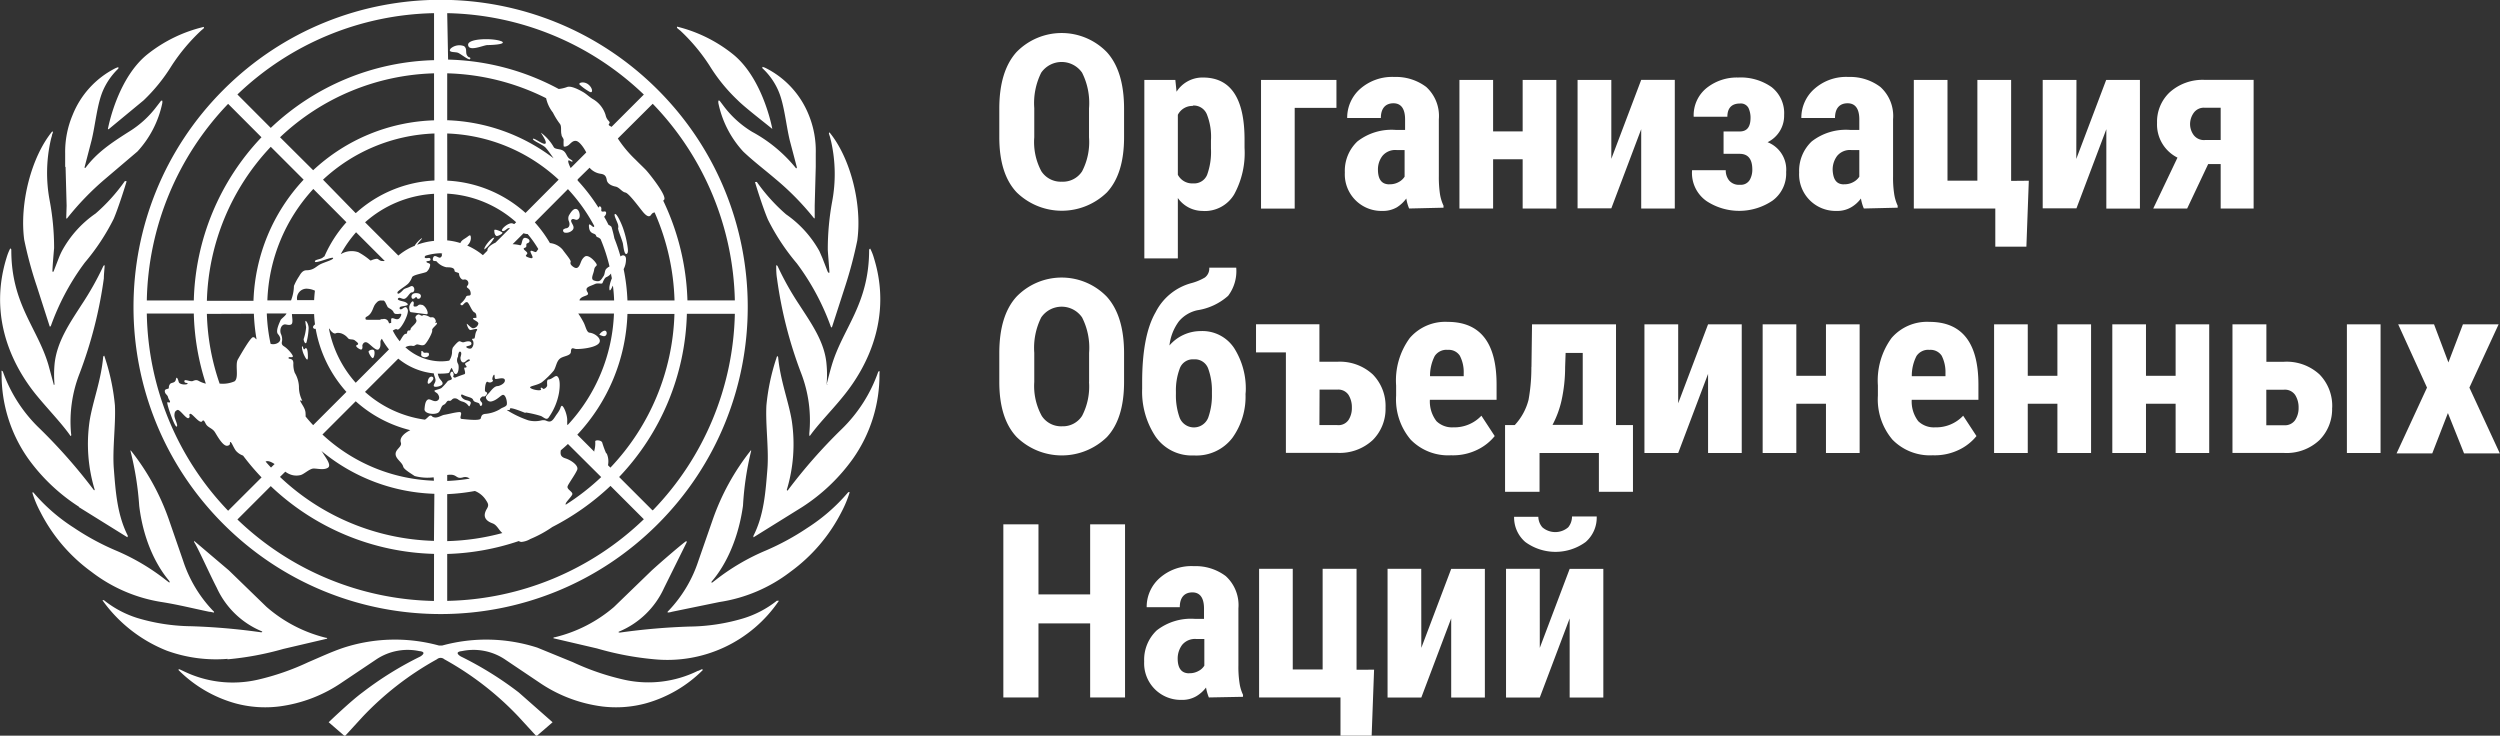 <svg xmlns="http://www.w3.org/2000/svg" viewBox="0 0 309.59 91.1"><rect x="0" y="0" width="309.59" height="91.1" fill="#333333" stroke="none"/><defs><clipPath id="A"><path d="M0 0h109.1v91.1H0z" fill="none"/></clipPath></defs><g clip-path="url(#A)"><g clip-path="url(#A)" fill="#fff"><path d="M86.45 83.06a13.85 13.85 0 0 1-9.26 1.09A31.06 31.06 0 0 1 70.94 82l-4.4-1.8a20.63 20.63 0 0 0-11.78-.26h-.4a20.63 20.63 0 0 0-11.78.26c-1.5.5-2.94 1.18-4.4 1.8a31.06 31.06 0 0 1-6.25 2.17 13.89 13.89 0 0 1-9.27-1.09l-.43-.2a.2.2 0 0 0-.15.07 16.05 16.05 0 0 0 7 4.13 14.09 14.09 0 0 0 5.52.4 17.75 17.75 0 0 0 7.79-3l4.25-2.85a7 7 0 0 1 5.29-1c1 .1.25.6.1.68a42.23 42.23 0 0 0-7.13 4.43c-1.5 1.1-4.2 3.7-4.2 3.7l2 1.73 2.2-2.4a37.8 37.8 0 0 1 9.21-7.13.69.69 0 0 1 .91 0 37.8 37.8 0 0 1 9.21 7.13l2.2 2.4 2-1.73-4.2-3.7a42.63 42.63 0 0 0-7.13-4.43c-.16-.08-.93-.57.1-.68a7 7 0 0 1 5.29 1l4.24 2.85a17.83 17.83 0 0 0 7.8 3 14.09 14.09 0 0 0 5.52-.4 16.09 16.09 0 0 0 7-4.12s-.1-.1-.15-.08l-.44.2m9.76-8.7A12.63 12.63 0 0 1 92 76.59a24.07 24.07 0 0 1-6.59 1 79.4 79.4 0 0 0-8.59.74c-.17 0-.26 0-.2-.1a10.58 10.58 0 0 0 5.61-5.41l2.8-5.65A.27.27 0 0 0 85 67c-.2.07-3 2.46-4.3 3.65l-4.67 4.52a17.55 17.55 0 0 1-7.34 3.75h-.1a.26.26 0 0 0-.06.12l5.4 1.26A37.12 37.12 0 0 0 81 81.64a16.69 16.69 0 0 0 15.45-7.23.23.23 0 0 0-.2 0M105 61a22.51 22.51 0 0 1-5 4.36 31.49 31.49 0 0 1-5.13 2.8 27.18 27.18 0 0 0-6.31 3.71l-.37.28c-.07 0-.13 0-.06-.13s3-3.1 3.88-9.4a37.08 37.08 0 0 1 .99-6.7.2.2 0 0 0 0-.17 29.29 29.29 0 0 0-4.75 8.63l-1.76 5.06a16.22 16.22 0 0 1-3.65 6.14l-.16.16a.39.39 0 0 0 0 .11c.25 0 .42-.06.58-.1l5.84-1.2a19.13 19.13 0 0 0 8.78-3.74 20.85 20.85 0 0 0 6.34-7.43 13.92 13.92 0 0 0 1-2.42.2.2 0 0 0-.18 0M108.77 46a18.34 18.34 0 0 1-4.58 7.18 65.52 65.52 0 0 0-6.63 7.54c0 .07-.16 0-.12-.08a19.57 19.57 0 0 0 .62-8.48c-.38-2.4-1.43-5-1.7-7.94 0 0-.08-.13-.12-.13a2.42 2.42 0 0 0-.1.28 26.32 26.32 0 0 0-1.23 5.82c-.13 2.4.32 5.46.12 7.92-.23 2.84-.42 5.65-1.72 8.23a.38.38 0 0 0 0 .2l6-3.73a23.07 23.07 0 0 0 6.31-6 18 18 0 0 0 3.29-10.49 1.68 1.68 0 0 0 0-.38s-.14.07-.14.1"/><path d="M102.45 47.6a.08.08 0 0 1 0 .06.1.1 0 0 1-.09-.07 13 13 0 0 0 0-2.41c-.2-2.8-1.9-5.14-3.4-7.47a35.66 35.66 0 0 1-2.68-4.79s-.12-.08-.16-.07c0 .25 0 1.08.1 1.62a52.49 52.49 0 0 0 3 11.77 16.31 16.31 0 0 1 1 7.44c0 .22 0 .25.06.32.9-1.3 2.67-3.14 3.76-4.46s7.1-8.2 4.18-17.6a6 6 0 0 0-.46-1.16s-.12.1-.13.14c0 6.78-3.26 9.7-4.63 14.32-.26.88-.46 1.7-.64 2.38m.12-14.02l-.64-1.65-.37-.85a13.5 13.5 0 0 0-4.13-4.56 22.29 22.29 0 0 1-3.61-4 .24.24 0 0 0-.15 0h-.08c.06.28 1 3.27 1.6 4.66a27.07 27.07 0 0 0 3.58 5.42l.28.38a30.09 30.09 0 0 1 3.93 7.46c0 .06.13.1.13.08l1.67-5.17a52.55 52.55 0 0 0 1.47-5.58c.63-4.46-.84-10.24-3.44-13.4a.21.21 0 0 0-.07.16l.13.4.15.6a18.46 18.46 0 0 1 .12 7.42 32.62 32.62 0 0 0-.54 5.9c0 .33.22 2.77.2 2.87s-.14 0-.15 0M94.47 8.5a8.3 8.3 0 0 1 1.94 2.79c.72 1.68.93 4.2 1.4 6.13l.87 3.3c0 .12-.1.17-.15.06a18 18 0 0 0-5.38-4.45 12.51 12.51 0 0 1-3.5-3.15l-.53-.7s-.13-.06-.16 0a1.46 1.46 0 0 0 0 .29 12.63 12.63 0 0 0 3.08 6c1.26 1.2 2.68 2.27 4 3.4a33.36 33.36 0 0 1 4.75 4.84s.1.07.1 0v-1.57l.13-4.8V19a11.75 11.75 0 0 0-.88-4.8 11.11 11.11 0 0 0-5.25-5.74 2.14 2.14 0 0 0-.47-.18.37.37 0 0 0 0 .18M84.2 3.75a23 23 0 0 1 3.67 4.38 21.21 21.21 0 0 0 3.47 4.27c.93.94 3.63 3 4.3 3.57-.14-.78-1.37-6.48-4.93-9.3a17.88 17.88 0 0 0-6.86-3.37.22.22 0 0 0 0 .17l.33.28m-56.03 77.9a37.22 37.22 0 0 0 6.94-1.29l5.38-1.26h.06a.57.57 0 0 0-.07-.12h-.1A17.55 17.55 0 0 1 33 75.15l-4.66-4.52-4.3-3.65v.15c.4.55 1.9 3.92 2.8 5.65a10.58 10.58 0 0 0 5.61 5.41c.06.06 0 .14-.2.1a79.4 79.4 0 0 0-8.59-.74 24.12 24.12 0 0 1-6.59-1 12.63 12.63 0 0 1-4.18-2.21.23.23 0 0 0-.2 0 17.89 17.89 0 0 0 8 6.25 17.81 17.81 0 0 0 7.5 1m-2.27-5.83c.17 0 .33.06.58.1a.27.27 0 0 0 0-.11l-.16-.16a16.24 16.24 0 0 1-3.66-6.14l-1.75-5.06a29.17 29.17 0 0 0-4.75-8.63.23.23 0 0 0 0 .17 38 38 0 0 1 1.06 6.71C18 68.94 21 71.92 21 72s0 .18-.06.13l-.37-.28a27.11 27.11 0 0 0-6.3-3.71 31.18 31.18 0 0 1-5.14-2.8 22.28 22.28 0 0 1-5-4.36A.2.2 0 0 0 4 61a13.15 13.15 0 0 0 1 2.4 20.78 20.78 0 0 0 6.35 7.43 19.09 19.09 0 0 0 8.77 3.74c2 .32 3.9.8 5.84 1.2M9.77 62.8l6 3.73s.08-.13.05-.2c-1.3-2.58-1.5-5.4-1.72-8.23-.2-2.46.25-5.53.13-7.92A26.91 26.91 0 0 0 13 44.32a2.42 2.42 0 0 0-.1-.28.52.52 0 0 0-.12.13c-.01.04 0 0 0 0-.25 2.93-1.3 5.55-1.68 7.94a19.57 19.57 0 0 0 .61 8.48c.05.12-.07.15-.1.08a67.49 67.49 0 0 0-6.63-7.54A18.11 18.11 0 0 1 .35 46s-.12-.1-.15-.1 0 .25 0 .38a18 18 0 0 0 3.26 10.47 23.07 23.07 0 0 0 6.31 6M8.74 54c.1-.07.1-.1.06-.32a16.32 16.32 0 0 1 1.06-7.44 53.58 53.58 0 0 0 3-11.77c0-.54.1-1.37.1-1.62a.26.26 0 0 0-.15.07 36.84 36.84 0 0 1-2.69 4.79C8.65 40 7 42.36 6.75 45.17a14 14 0 0 0 0 2.41s0 .1-.1.07a.08.08 0 0 1 0-.06L6 45.2c-1.36-4.63-4.63-7.54-4.6-14.3 0 0-.08-.14-.13-.14a6.72 6.72 0 0 0-.46 1.16C-2.1 41.34 3.8 48.1 5 49.52S7.84 52.68 8.74 54M4.5 35.27l1.66 5.17s.12 0 .14-.08a30 30 0 0 1 3.92-7.46l.28-.38a27.07 27.07 0 0 0 3.58-5.42c.6-1.4 1.53-4.38 1.6-4.66h-.07a.21.21 0 0 0-.16 0 22.29 22.29 0 0 1-3.61 4 13.37 13.37 0 0 0-4.18 4.66 9.07 9.07 0 0 0-.38.85l-.64 1.65c-.01.01-.1.15-.14 0s.17-2.54.2-2.87a31.76 31.76 0 0 0-.55-5.9 18.46 18.46 0 0 1 .12-7.42 5.69 5.69 0 0 1 .16-.59c0-.15.07-.26.12-.4a.21.21 0 0 0-.07-.16C3.86 19.45 2.4 25.23 3 29.7a50.2 50.2 0 0 0 1.5 5.58m3.62-14.6l.13 4.8-.05 1.57h.1a34.52 34.52 0 0 1 4.72-4.89l4-3.4a12.63 12.63 0 0 0 3.08-6 1.46 1.46 0 0 0 0-.29h-.15l-.54.7A12.37 12.37 0 0 1 16 16.29c-2.37 1.5-4 2.63-5.38 4.45-.06.1-.18.06-.14-.06l.86-3.3c.47-1.92.68-4.45 1.4-6.13a8.45 8.45 0 0 1 1.91-2.75.27.27 0 0 0 0-.18 2.07 2.07 0 0 0-.46.18A11.09 11.09 0 0 0 9 14.22 11.75 11.75 0 0 0 8.07 19v1.65M13.4 16h.06l4.32-3.57a21.51 21.51 0 0 0 3.46-4.27 23.38 23.38 0 0 1 3.67-4.38l.33-.28a.27.27 0 0 0 0-.17 17.81 17.81 0 0 0-6.94 3.36c-3.57 2.82-4.8 8.52-4.94 9.3M53.6 47.05c.28-.42-.42-.68-.6.05s.32.37.6-.05m7.6-17.6c-.27-.14-1.38 1.22-1.2 1.44a5.08 5.08 0 0 0 1.21-1.44m.23-.24c.17.1.9-.3.77-.42s-1-.5-1-.27c0 .4.1.6.26.7m13.4 12.4c.37-.08.33-.7 0-.67s-.73.52-.62.53.44.2.64.14M70 28.32c-.3 0-.38.33-.1.48a1.07 1.07 0 0 0 .74-.11c.2-.12.43-.28.38-.6s-.45-.7-.23-.9.5.13.73 0 .27-.28.27-.52-.12-.8-.52-.8-.8.8-.83.84a.92.92 0 0 0 0 .67c.18.4.1.9-.45.9"/><path d="M76.56 28.37c0 .2.52 1.46.58 1.8s.16 1.38.44 1.28.16-.7.12-1a12.22 12.22 0 0 0-.53-2.15c-.14-.44-.75-1.85-1-1.8s.3 1 .37 1.35 0 .3 0 .47M73.1 11.4c.32.13.32-.48-.23-.93s-1.28-.23-1.1 0a6.41 6.41 0 0 0 1.32.94m-15-4.3c-.65-.42-.1-1-.63-1.4a1.64 1.64 0 0 0-1.64.29c-.45.57.57.38.93.55s1.3.93 1.44.78 0-.2-.1-.26m3.98-1.96c-.88-.4-4.2-.4-4.1.47s1.92 0 2.4 0 2.5-.08 1.72-.48M53 43.7c-.16-.08-.53.07-.58-.1s-.33-.13-.26 0-.08.3.06.5a.66.66 0 0 0 .82 0 .31.31 0 0 0 0-.42M51.12 37c.27 0 .26-.2.42-.2s0 .2.3.2.56-.7-.32-.7c-.72 0-.63.7-.4.7m1.14.76c-.54-.14-.43.17-.77.2-.56.06-.06-.4-.34-.63-.12-.1-.44.38-.47.68 0 .15 0 .63.22.65l1.9.25c.4.1 0-1-.53-1.16m-6.12 6.6c.17 0 .3-.6.2-.9s-.65-.07-.7.06.34.83.5.83m-8.02-.04c0-.25 0-1-.17-1.15s-.16.13-.3.1-.1-.36-.22-.36 0 .6.18 1 .47.92.5.45m-.18-1.88a8 8 0 0 0 .28-1.82c0-.48-.3-.93-.37-.9s0 .33.06.8A6.63 6.63 0 0 1 37.6 42c0 .2.2.7.34.42"/><path d="M27.67 64.9c14.85 14.854 38.93 14.856 53.785.005s14.856-38.93.005-53.785-38.93-14.856-53.785-.005S12.82 50.056 27.67 64.9m-9.5-26.07H24a30.44 30.44 0 0 0 1.49 8.68 3.39 3.39 0 0 1-.92-.36c-.37-.2-.66.07-.82.06-.38 0-.92-.3-.92 0s.43.14.4.3-1 .17-1.1-.22-.27-.75-.35-.3-.5.37-.68.52a.68.68 0 0 0-.19.52c0 .2-.53.06-.5.43s.32.4.4.73.36.53.2.64-.14-.12-.28 0 .92 3.14 1.15 3-.3-1-.28-1.4.08-.53.37-.66 1.12 1.2 1.4 1-.08-.42.18-.52 1.2 1.34 1.5.9c.17-.27.35.18.43.33.27.5.82.52 1.15 1.06s1 1.74 1.52 1.66.22-.46.38-.46.36.65.7 1.1a2.15 2.15 0 0 0 .87.58 29.43 29.43 0 0 0 2.29 2.7l-4.14 4.13a36.13 36.13 0 0 1-10.07-24.4m33.13-8.4l-.44.2a7.82 7.82 0 0 0-1.54 1l-4.12-4.12A14 14 0 0 1 53.75 24v5.83a8.25 8.25 0 0 0-2.09.48c.22-.37.64-.75.6-.8s-.67.46-.95 1m-3.1 9.5a.19.19 0 0 0 0 .08.37.37 0 0 0 0 .11 1.2 1.2 0 0 0-.17-.47.55.55 0 0 0-.3-.21.49.49 0 0 0-.32 0h-.18l-.2.08h-1.43c-.2 0-.33 0-.34-.1-.1-.44.46-.06.93-1.3a5.2 5.2 0 0 1 .18-.4l.1-.15.1-.12.1-.1a.66.66 0 0 1 .6-.21h.25l.15.15.33.66a1.77 1.77 0 0 0 .24.17 1.27 1.27 0 0 1 .41.32l.07.12a.31.31 0 0 0 .05.1.37.37 0 0 0 .23.14h.1a.64.64 0 0 0 .2 0h.1c.16-.06.25 0 .28 0a.19.19 0 0 1 0 .08.41.41 0 0 1-.06.19.74.74 0 0 1-.13.21.38.38 0 0 1-.35.17c-.18 0-.36-.1-.5-.12a.21.21 0 0 0-.21.07V40m-11 9.63a3.69 3.69 0 0 1-.42-1.77 3.67 3.67 0 0 0-.52-1.7 3 3 0 0 1-.17-1.16c0-.73-.6-.46-.6-.67s.45 0 .53-.17-.64-1-1.06-1.25-.3-.48-.26-.77a1.7 1.7 0 0 0-.17-.83c-.14-.43 0-1.07.5-1.14.2 0 .55.15.8 0s.1-.85.08-1.28h2.75a12 12 0 0 0 .11 1.28c-.18.14-.3.3-.22.43a.24.24 0 0 0 .3.11 15.77 15.77 0 0 0 3.81 7.82l-4.12 4.12c-.33-.35-.64-.7-.94-1.08a2 2 0 0 0 0-.34c0-.65-.45-1.1-.7-1.65m-3.63-7a21.48 21.48 0 0 1-.47-3.76h2.44c-.15.34-.66.63-.75.86s-.65 1.32-.3 1.7c.8.93-.32 1.4-.9 1.2m.5 14.86l-.47.46a23.52 23.52 0 0 1-.67-.74c.25-.14.65 0 1.1.3m6.2-25.72a.92.92 0 0 0-.19.13c-.3.28-1.06.25-1 .53s2.17-.66 2.25-.45-.94.47-1.53.75-.83.76-1.77.77c-.45 0-.7.38-.9.73a6.7 6.7 0 0 0-.65 1.21 5.15 5.15 0 0 1-.36 1.79h-2.93A21.47 21.47 0 0 1 38.8 23.4l4.1 4.12a15.74 15.74 0 0 0-2.71 4.2m3.86-3l3.6 3.6a2.49 2.49 0 0 1-.37 0c-.36-.05-.42-.3-.67-.27-.6.1-.66.27-.78.18a8.21 8.21 0 0 0-1.46-1 2.6 2.6 0 0 0-2 .15.7.7 0 0 1-.17.09 14.54 14.54 0 0 1 1.89-2.7M39 36c-.05.4-.08.78-.1 1.17h-2.1a1.18 1.18 0 0 1 .16-.87 1.19 1.19 0 0 1 1.16-.54A2.47 2.47 0 0 1 39 36m1.76 4.67L41 41c.15.15.38.38.6.27s.67 0 .75.05a1.83 1.83 0 0 1 .73.54c.2.27.6.08.87.3s.6.43.25.57.4.58.52.56.2-.16.15-.47c0-.12.16-.54.54-.42s1.17 1.18 1.5.84.14-.88.23-1.06a.9.9 0 0 1 .15-.23 8.42 8.42 0 0 0 .88 1.32l-4.12 4.13a14.07 14.07 0 0 1-3.31-6.67m3.3-14.34L40 22.25a21.36 21.36 0 0 1 13.8-5.72v5.82a15.66 15.66 0 0 0-9.69 4m-5.3-5.24L34.68 17a28.87 28.87 0 0 1 19.07-7.92v5.82a23 23 0 0 0-15 6.21m-1.15 1.14a23.06 23.06 0 0 0-6.21 15h-5.77a28.92 28.92 0 0 1 7.91-19.07zm-6.16 16.6a23.37 23.37 0 0 0 .33 3.16c-.15 0-.14-.26-.44-.25s-1.44 2-1.88 2.76c-.36.66.17 2.25-.4 2.7a3.62 3.62 0 0 1-1.75.29h-.1a28.49 28.49 0 0 1-1.58-8.64zm22.3 35.57A36.13 36.13 0 0 1 29.4 64.33l4.13-4.13a30.47 30.47 0 0 0 20.22 8.39zm0-7.44a28.88 28.88 0 0 1-19.07-7.92l.66-.65a2.29 2.29 0 0 0 .47.28 2.11 2.11 0 0 0 1.38.15c.43-.07 1.16-.82 1.66-.82s1.28.22 1.77-.1-.34-1.32-.6-1.78a2.58 2.58 0 0 0-.22-.31 23 23 0 0 0 14 5.32zm0-7.45a21.34 21.34 0 0 1-13.81-5.72l4.12-4.12a15.68 15.68 0 0 0 6.76 3.58c-.87.43-1.35 1-1.17 1.53s-.65.8-.65 1.42.8 1 .94 1.56c.08.33.8.75 1.42 1.17a6.15 6.15 0 0 0 2.35.16zm-.25-8c-.3-.24-.47.2-.87.44a14 14 0 0 1-7.42-3.44l4.12-4.12a8.18 8.18 0 0 0 4.41 1.83c0 .24.15.44.2.78s-.3.6-.2.8 1 0 1.07-.27-.26-.47-.42-.77a2.77 2.77 0 0 1-.17-.51h.35a6.84 6.84 0 0 0 .91-.06.26.26 0 0 0 .21-.18 1.18 1.18 0 0 1 .12-.28 1.14 1.14 0 0 1 .09-.16v-.05l.08.08c.13.23.26.8.55.68s.35-1 .2-1.25a.88.88 0 0 1 0-.89c0-.12.07-.73.3-.6s0 .6 0 .75c0 .3.16.7.52.53.15-.07.42-.44.62-.3s-.52.32-.56.5.27.32.16.43-.18 0-.26.07.25.72 0 .8-.9.32-1.08.4-.37-.1-.27-.22-.04-.5-.17-.5-.2.12-.23.3.23.45.2.6-.34.15-.5.27a7.56 7.56 0 0 1-.77.85c-.3.2-.87.25-.88.36s.3.25.37.34c.24.28.35.72-.06.9s-.86-.32-1.14-.15-.35.6-.4 1.16 1.1.75 1.65.48c.37-.18.35-.85.72-1s.35-.57.68-.5.3-.3.7-.3.43.27.94.4c.8.22.77.83.93.48s.23-.5-.44-.65-.86-.9-.4-.65c.62.3 1.13.28 1.25.63s.74.24.8.54c.1.45.48 0 .23-.28s-.24-.4 0-.62.32.1.6-.28-.14-.3-.17-.5.05-1.3.36-1.1.75-.1.6-.23.08-.7.18-.66 0 .38.12.5 1.12-.3 1.2.15-.72.75-.87.75c-.38 0-.7.38-1 .75s-.64.53-.38.9.6.3 1 .1.72-.54.93-.64c.44-.2.67 1 .54 1.24s-.6.32-.8.5a4.25 4.25 0 0 1-1.91.6c-.38.08-.4.23-.5.56s-1.9.1-2.35.06.28-.9-.33-.85-1.22.24-1.84.34c-.4.07-1 .57-1.5.2m5.32 9.24a2.89 2.89 0 0 1 1.3 1.05c.33.5.44.68.16 1.15-.52.86-.26 1.45.7 1.8.56.2.76.82 1.22 1.2a29 29 0 0 1-6.83 1v-5.82a24.3 24.3 0 0 0 3.44-.39m-3.44-1.24v-.74c1.3-.2 1 .56 1.94.3a.91.91 0 0 1 .85.15 23.12 23.12 0 0 1-2.79.29m0 14.9V68.6A30.3 30.3 0 0 0 64.25 67a.57.57 0 0 0 .33.11 2.65 2.65 0 0 0 1.09-.36 14.6 14.6 0 0 0 2.73-1.49 31.17 31.17 0 0 0 7.2-5.09l4.13 4.13a36.13 36.13 0 0 1-24.35 10.11m16.2-52.24l1.43-1.4a2.21 2.21 0 0 0 1.37.75c.5.07.68.28.76.77s.64.73 1.1.82.78.66 1.2.73 1.67 1.78 2.16 2.38c.26.32.73.8 1 .42s.35-.26.46-.35a29 29 0 0 1 2.47 10.92H77.7a23.65 23.65 0 0 0-.47-3.88 2.66 2.66 0 0 0 .29-1.27c0-.43-.38-.57-.68-.3a21.24 21.24 0 0 0-.76-2.25 12.73 12.73 0 0 0-.33-1.32c0-.14-.2-.25-.4-.35-.17-.35-.35-.7-.54-1 .3-.25.37-.72 0-.65-.6.1-.2-.32-.4-.55s-.2 0-.3.07a22.71 22.71 0 0 0-2.58-3.36c0 0 0 0 0-.06a.11.11 0 0 0 0-.08m3.54 33.94a11.76 11.76 0 0 1-.48-1.3c-.06-.36-.86-.4-.88-.2a3.46 3.46 0 0 1-.12 1.18v.1l-2.1-2.1a23 23 0 0 0 6.21-14.95h5.82a28.83 28.83 0 0 1-7.93 19.03l-.3-.3a2.4 2.4 0 0 0-.17-1.48m-4.8 4c.3-.55.9-1.37 1.15-1.93s-.82-1.25-1.45-1.44-.64-.55-.57-1a16.33 16.33 0 0 0 .88-.78l4.12 4.1a29.06 29.06 0 0 1-4.39 3.42c-.14-.22.64-.88.8-1.25s-.8-.65-.54-1.1m2.48-23.9c-.5-.7.2-.75.88-1.08.4-.18.86.07.94-.14s.25-.6.44-.7a1.44 1.44 0 0 0 .61-.46c0 .2.07.4.1.6a4.24 4.24 0 0 0-.31 1.1c0 .3 0 .7.34 0 0-.06.07-.12.1-.2.08.6.13 1.22.15 1.84h-4.28a.43.43 0 0 1 0-.07c.22-.57 1.3-.45 1-.9M73.6 28a.86.86 0 0 1-.07.1c-.13.1-.63-.66-.6-.1s.2.8.6.94.2.34.46.43a.88.88 0 0 1 .39.25A21.1 21.1 0 0 1 75.48 33a1.51 1.51 0 0 0-.43.32c-.18.24-.14.62-.3.86-.35.52-.44.8-1.18.56-.5-.17-.07-.8 0-1.3s.33-.44.33-.65-1-1.4-1.5-1-.44.85-.75 1.24c-.16.2-.38.22-.68 0s-.38-.4-.3-.6-.74-1.13-1-1.52a2.39 2.39 0 0 0-1.57-.81 15.28 15.28 0 0 0-1.87-2.56l4.1-4.12A21.75 21.75 0 0 1 73.6 28m-6.94 2.84l-.23.32c-.12.2-.57-.23-.72-.07s.7 1.1-.13.84-.28-.34-.28-.57-.74-.53-.32-.67 0-.46.36-.58.32-.54-.25-.65-.37 1.06-.73.9a4.38 4.38 0 0 0-.88-.12l1.36-1.36a1.24 1.24 0 0 0 .5.1 13.59 13.59 0 0 1 1.32 1.86m-1.54 20.24a13.5 13.5 0 0 1 1.88.44c.4.2.72.6 1 .1a7.56 7.56 0 0 0 1.23-3c.23-1.5-.07-2-.3-2.05s-.6.4-1 .43c-.24 0-.18.44-.17.7s-.43.57-.54.42-.36-.17-.23.07-.8.14-1.2-.08c-.57-.3.67-.32 1.32-.78a10.4 10.4 0 0 0 1.46-1.43c.3-.46.33-1.12.76-1.48s1.35-.32 1.37-.86.22-.45.52-.36 3.1-.1 3.06-1c0-.42-.64-.92-1.25-1-.37 0-.5-.76-.73-1.22a9.9 9.9 0 0 0-.69-1.15h4.42a21.44 21.44 0 0 1-5.73 13.8l-.06-.06v-.37c.07-.8-.5-2.1-.7-1.93s0 .24-.63 1.08c-.23.32-.47.84-.86.85s-.43-.25-1-.14a3.34 3.34 0 0 1-1.6 0 12.39 12.39 0 0 1-2.67-1.27c.1-.1.38.13.37-.16s1.6.4 1.9.5M80.8 63.2l-4.13-4.13a30.44 30.44 0 0 0 8.39-20.21H91a36.09 36.09 0 0 1-10.13 24.31M91 37.2h-5.87a30.62 30.62 0 0 0-3-12.35l.1-.1c.45-.43-1.9-3.35-2.26-3.72s-.84-.82-1.27-1.26a14.57 14.57 0 0 1-2.19-2.62l4.32-4.3A36.17 36.17 0 0 1 91 37.21M55.38 1.63a36.18 36.18 0 0 1 24.35 10.08l-4 4c-.25-.15-.44-.2-.3-.38.25-.33-.27-.28-.44-1.1a3.44 3.44 0 0 0-1.5-1.92c-.5-.28-.84-.66-1.3-.92s-1.5-.83-2-.6a4.35 4.35 0 0 1-1 .23 30.38 30.38 0 0 0-13.7-3.64zm0 7.45a28.93 28.93 0 0 1 12.25 3.08 4.37 4.37 0 0 0 .84 1.78 8.89 8.89 0 0 0 .83 1.35c.3.33.1.9.24 1.4 0 .22.23.4.26.62a6.62 6.62 0 0 0 0 .77c0 .15.4.08.66-.15s.52-.56.92-.47.94.85 1.22 1.42l-1.93 1.93c-.23-.44-.36-.85-.28-.93s.3.12.4.13c.4 0-.28-.34-.33-.4-.3-.27-.34-.7-.72-.95s-1-.14-1.17-.45A5.82 5.82 0 0 0 67 16.44c-.06 0 .8 1.13.54 1.34S66.1 17 66 17.2s1.2.7 1.55 1.07c.2.2.62.78 1 1.33a23 23 0 0 0-13.17-4.71zm0 7.45a21.36 21.36 0 0 1 13.8 5.72l-4.1 4.12a15.66 15.66 0 0 0-9.69-4zm0 7.45a14 14 0 0 1 8.54 3.54l-.24.23-.2-.08c-.48-.18-1.55.76-1.28.92s.58-.37.83-.34h.13l-1.8 1.8c-.53.23-1 .6-1 .93a.13.13 0 0 0 0 .06l-.56.56-.33-.26a8.32 8.32 0 0 0-1.61-.93 1.24 1.24 0 0 0 .45-.88c0-.62-.2-.36-.53-.13s-.64.36-.77.7a7.61 7.61 0 0 0-1.63-.33zm-.7 7.42a.35.35 0 0 1-.13.48c-.22.17-.75-.5-.92.06s.36.3.44.44a2.18 2.18 0 0 0 1.22.72c.4 0 1 0 1 .44 0 .2.55.17.56.37 0 .35.3.77.55.72a.46.46 0 0 1 .48.75c-.27.32.3.2.4.85s-.47.15-.6.6a2.45 2.45 0 0 1-.63.75c-.12.1.1.3.24.2s.33-.42.56-.36.56 1.1.88 1.25.24.5.28.63-.48 0-.43.17.66.34.66.6a.73.73 0 0 1-.66.58c-.26 0-.8-.68-.78-.53s.23.8.5.75 1-.3.74.07-.17 1-.36 1-.32 0-.1.28a.86.86 0 0 1-.17.88c-.17.18-.65 0-.67-.14s.64-.1.64-.4-.34-.37-.87-.2c-.27.1-.4-.08-.6-.1s-.75.66-.84.8a1.51 1.51 0 0 0-.09.6 2 2 0 0 1-.35 1 6.15 6.15 0 0 1-1.06.09A6.61 6.61 0 0 1 50.2 43a1.35 1.35 0 0 1 .82-.18c.33.08.37-.1.58-.16s.7.25 1 0 1-1.5.92-1.76.73-.75.58-.9-.18.06-.22 0 .22-.1 0-.48-.5-.15-.65-.25c-.34-.22-.8-.32-.9-.2s-.4-.17-.52-.13a.52.52 0 0 0-.34.27c-.1.17.14.36.1.56-.07.37-.7.73-.73 1s-.27.06-.37.24 0 .33-.23.33-.5.54-.74.92a6.72 6.72 0 0 1-.86-1.33c.18-.08.37-.25.55-.13.34.22 1.5-1.88 1.3-2.46s-.5-.17-.75-.06-.35-.16-.16-.28 1.4-.1.7-.54c-.27-.18-1.13-.22-1-.47s.45 0 .58 0c.52.18.8-.76 1.13-.78.53 0 .34-1-.16-.74s-.7.2-.93.46-.7.68-.68.27c0-.17 1.12-.84 1.35-1.1a2.32 2.32 0 0 0 .46-.77c.14-.32 1.53-.5 1.8-.67a1.33 1.33 0 0 0 .44-.85c0-.27-.4-.2-.46-.38s.54 0 .5-.33-.55 0-.7-.2c-.05-.07 0-.15.1-.24a6.81 6.81 0 0 1 2-.3h.13M53.75 1.63v5.82a30.51 30.51 0 0 0-20.22 8.39L29.4 11.7A36.18 36.18 0 0 1 53.75 1.63m-25.5 11.23L32.38 17A30.44 30.44 0 0 0 24 37.21h-5.82a36.17 36.17 0 0 1 10.07-24.35"/></g></g><g fill="#fff"><path d="M139.2 13.45V17q0 4.54-2.12 6.82a8 8 0 0 1-11.18 0q-2.15-2.28-2.15-6.82v-3.55q0-4.63 2.13-7a7.8 7.8 0 0 1 11.18 0c1.42 1.55 2.14 3.9 2.14 7zM134.86 17v-3.58A8.34 8.34 0 0 0 134 9a3.08 3.08 0 0 0-5.06 0 8.45 8.45 0 0 0-.86 4.39V17a7.65 7.65 0 0 0 .88 4.21 2.87 2.87 0 0 0 2.53 1.29 2.83 2.83 0 0 0 2.51-1.28 7.86 7.86 0 0 0 .86-4.22zM149 26.12a3.75 3.75 0 0 1-3.14-1.6V32h-4.15V9.9h3.84l.15 1.46a3.8 3.8 0 0 1 3.27-1.76q5.16 0 5.15 7.72v1a10.69 10.69 0 0 1-1.29 5.76 4.24 4.24 0 0 1-3.83 2.05zm-1.27-13a2 2 0 0 0-1.87 1.1v7.42a2 2 0 0 0 1.9 1.07 1.73 1.73 0 0 0 1.72-1.05 8.27 8.27 0 0 0 .48-3.26v-1a7.53 7.53 0 0 0-.51-3.25 1.76 1.76 0 0 0-1.75-1.08zM165.5 9.9v3.46h-5.17v12.47h-4.17V9.9zm9 15.92a5.45 5.45 0 0 1-.35-1.24 4.24 4.24 0 0 1-1.16 1.09 3.45 3.45 0 0 1-1.83.45 4.53 4.53 0 0 1-4.62-4.76 5 5 0 0 1 1.56-3.85 6.89 6.89 0 0 1 4.77-1.42H174v-1.3c0-1.3-.48-2-1.44-2s-1.56.6-1.56 1.82h-4.17a4.77 4.77 0 0 1 1.58-3.58 6 6 0 0 1 4.27-1.5 6.21 6.21 0 0 1 3.94 1.24 4.86 4.86 0 0 1 1.56 4v7.06a14.28 14.28 0 0 0 .14 2.2 5.31 5.31 0 0 0 .44 1.44v.25zm-2.44-3a2.24 2.24 0 0 0 1.16-.28 1.93 1.93 0 0 0 .72-.66v-3.3h-1a2.06 2.06 0 0 0-1.74.72 2.75 2.75 0 0 0-.56 1.76c.02 1.18.48 1.77 1.42 1.77zm16.5 3v-6.1h-3.66v6.1h-4.17V9.9h4.17v6.37h3.66V9.9h4.17v15.93zm10.98-6.15l3.7-9.78h4.16v15.93h-4.16V16l-3.7 9.8h-4.18V9.9h4.18zm15.9-.62h-2v-2.77h2c.9 0 1.34-.56 1.34-1.7a2.87 2.87 0 0 0-.25-1.2 1.07 1.07 0 0 0-1.07-.56c-1 0-1.55.55-1.55 1.64h-4.17a4.33 4.33 0 0 1 1.61-3.57 6 6 0 0 1 3.89-1.29 6.65 6.65 0 0 1 4.14 1.18 4.09 4.09 0 0 1 1.56 3.46 3.65 3.65 0 0 1-2.05 3.37 3.64 3.64 0 0 1 2.3 3.7 4.16 4.16 0 0 1-1.68 3.53 7.36 7.36 0 0 1-8.18.06 4.24 4.24 0 0 1-1.79-3.82h4.17a2 2 0 0 0 .41 1.26 1.58 1.58 0 0 0 1.35.54 1.27 1.27 0 0 0 1.21-.6A2.54 2.54 0 0 0 217 21c0-1.3-.52-1.95-1.57-1.95zm15.37 6.77a5.42 5.42 0 0 1-.36-1.24 4 4 0 0 1-1.21 1.09 3.41 3.41 0 0 1-1.82.45 4.52 4.52 0 0 1-4.62-4.76 5 5 0 0 1 1.56-3.85 6.89 6.89 0 0 1 4.77-1.42h1.12v-1.3c0-1.3-.48-2-1.45-2s-1.56.6-1.56 1.82h-4.17a4.75 4.75 0 0 1 1.59-3.58 5.92 5.92 0 0 1 4.26-1.5 6.21 6.21 0 0 1 3.94 1.24 4.83 4.83 0 0 1 1.57 4v7.06a13.12 13.12 0 0 0 .14 2.2 5.32 5.32 0 0 0 .43 1.44v.25zm-2.45-3a2.24 2.24 0 0 0 1.16-.28 2 2 0 0 0 .73-.66v-3.3h-1a2.06 2.06 0 0 0-1.74.72 2.81 2.81 0 0 0-.56 1.76c.06 1.18.48 1.77 1.4 1.77z"/><path d="M251.24 22.38l-.3 8.17h-3.85v-4.73H237V9.9h4.17v12.47h3.7V9.9h4.18v12.5zm5.88-2.7l3.7-9.78H265v15.93h-4.16V16l-3.7 9.8h-4.18V9.9h4.18zM275 25.82v-5.5h-1.55l-2.6 5.5h-4.2l3-6.3a4.59 4.59 0 0 1-2.53-4.3 5 5 0 0 1 1.6-3.82A6.1 6.1 0 0 1 273 9.89h6.08v15.93zm-1.9-8.48h1.9v-4h-2a1.54 1.54 0 0 0-1.35.65 2.42 2.42 0 0 0-.44 1.4 2.3 2.3 0 0 0 .45 1.34 1.59 1.59 0 0 0 1.41.61zm-133.9 26.4v3.56q0 4.55-2.12 6.82a8 8 0 0 1-11.18 0q-2.15-2.28-2.15-6.82v-3.56c0-3.1.7-5.43 2.13-7a7.78 7.78 0 0 1 11.18 0c1.42 1.57 2.14 3.9 2.14 7zm-4.33 3.56v-3.6a8.31 8.31 0 0 0-.87-4.39 3.07 3.07 0 0 0-5.06 0 8.43 8.43 0 0 0-.86 4.39v3.6a7.67 7.67 0 0 0 .93 4.21 2.86 2.86 0 0 0 2.53 1.28A2.82 2.82 0 0 0 134 51.5a7.88 7.88 0 0 0 .86-4.21zm19.37 1.5a8.74 8.74 0 0 1-1.63 5.43 5.59 5.59 0 0 1-4.76 2.17 5.45 5.45 0 0 1-4.76-2.35 10.05 10.05 0 0 1-1.65-5.91v-.8q0-5.8 1.67-8.68a7 7 0 0 1 4.39-3.59 6.64 6.64 0 0 0 1.7-.7 1.39 1.39 0 0 0 .55-1.22h3.34a5.08 5.08 0 0 1-1 3.48 7.42 7.42 0 0 1-3.82 1.79 4.14 4.14 0 0 0-2.27 1.36 6.16 6.16 0 0 0-1.18 3 5.11 5.11 0 0 1 3.85-1.78 4.71 4.71 0 0 1 4.17 2.12 9.35 9.35 0 0 1 1.43 5.33zm-6.4-4.3a1.72 1.72 0 0 0-1.76 1.18 7.7 7.7 0 0 0-.46 2.81v.3a8.19 8.19 0 0 0 .46 2.93 1.9 1.9 0 0 0 3.54 0 8.19 8.19 0 0 0 .46-2.93v-.3a7.92 7.92 0 0 0-.45-2.81 1.75 1.75 0 0 0-1.79-1.18zm7.7-.86v-3.48h7.85v4.64h2.18a6 6 0 0 1 4.43 1.57 5.57 5.57 0 0 1 1.58 4.12 5.45 5.45 0 0 1-1.58 4 6 6 0 0 1-4.41 1.59h-6.35V43.64zm7.85 9h2.18A1.51 1.51 0 0 0 167 52a2.69 2.69 0 0 0 .41-1.51 2.88 2.88 0 0 0-.41-1.58 1.52 1.52 0 0 0-1.41-.66h-2.18zM185.1 54a6.23 6.23 0 0 1-2 1.62 6.86 6.86 0 0 1-3.41.76 6.47 6.47 0 0 1-5-1.94 7.71 7.71 0 0 1-1.8-5.44v-1.27a8.88 8.88 0 0 1 1.69-5.87 5.8 5.8 0 0 1 4.69-2q6.06 0 6.06 7.75v1.9h-8.26a4 4 0 0 0 .82 2.65 2.77 2.77 0 0 0 2.08.76 4.59 4.59 0 0 0 3.48-1.44zm-5.85-10.68a1.75 1.75 0 0 0-1.58.77 5.35 5.35 0 0 0-.58 2.5h4.17v-.37a4.39 4.39 0 0 0-.48-2.17 1.63 1.63 0 0 0-1.53-.72zm10.4 2.12l.07-5.28h10.4v12.48h2.1v8.26H198v-4.8h-7.35v4.8h-4.27v-8.26h1.2a7.2 7.2 0 0 0 1.71-3.13 22.51 22.51 0 0 0 .35-4.07zm4.17 0a19.28 19.28 0 0 1-.45 4.17 12.15 12.15 0 0 1-1.11 3H196v-8.9h-2.12zm14 4.5l3.7-9.78h4.17V56.1h-4.17v-9.8l-3.7 9.8h-4.18V40.16h4.18zm18.3 6.16V50h-3.67v6.1h-4.17V40.16h4.17v6.38h3.67v-6.38h4.17V56.1zm18.64-2.1a6.29 6.29 0 0 1-2 1.62 6.91 6.91 0 0 1-3.41.76 6.48 6.48 0 0 1-5-1.94 7.71 7.71 0 0 1-1.8-5.44v-1.27a8.93 8.93 0 0 1 1.69-5.87 5.8 5.8 0 0 1 4.69-2q6.06 0 6.07 7.75v1.9h-8.26a4 4 0 0 0 .81 2.65 2.78 2.78 0 0 0 2.09.76 4.58 4.58 0 0 0 3.47-1.44zm-5.85-10.68a1.75 1.75 0 0 0-1.58.77 5.35 5.35 0 0 0-.58 2.5h4.17v-.37a4.51 4.51 0 0 0-.47-2.17 1.65 1.65 0 0 0-1.54-.72zm15.87 12.78V50h-3.67v6.1h-4.17V40.16h4.17v6.38h3.67v-6.38h4.17V56.1zm14.64 0V50h-3.67v6.1h-4.17V40.16h4.17v6.38h3.67v-6.38h4.16V56.1zm19.38-5.6a5.44 5.44 0 0 1-1.57 4 5.93 5.93 0 0 1-4.41 1.59h-6.36V40.16h4.2v4.64h2.17a6 6 0 0 1 4.41 1.57 5.56 5.56 0 0 1 1.57 4.12zm-8.15 2.16h2.17a1.54 1.54 0 0 0 1.41-.65 2.7 2.7 0 0 0 .42-1.51 2.89 2.89 0 0 0-.42-1.58 1.54 1.54 0 0 0-1.41-.66h-2.17zm14.15-12.5V56.1h-4.17V40.16zm6.62 0l1.78 4.72 1.8-4.72h4.42L305.8 48l3.77 8.15h-4.43l-2-5-1.94 5h-4.42l3.77-8.15-3.57-7.84zM135 86.37V77.2h-6.4v9.17h-4.35V64.93h4.35v8.68h6.4v-8.68h4.32v21.44zm14.7 0a5.91 5.91 0 0 1-.35-1.23 4.22 4.22 0 0 1-1.21 1.08 3.44 3.44 0 0 1-1.82.45 4.53 4.53 0 0 1-4.63-4.76 5 5 0 0 1 1.56-3.85 6.9 6.9 0 0 1 4.75-1.42h1.1v-1.28c0-1.3-.48-2-1.44-2s-1.56.6-1.56 1.83H142a4.75 4.75 0 0 1 1.59-3.59 5.92 5.92 0 0 1 4.26-1.49 6.2 6.2 0 0 1 3.94 1.23 4.86 4.86 0 0 1 1.57 4v7.07a13.07 13.07 0 0 0 .14 2.19 5 5 0 0 0 .43 1.44v.25zm-2.44-3a2.24 2.24 0 0 0 1.16-.28 1.79 1.79 0 0 0 .72-.66v-3.3h-1a2.06 2.06 0 0 0-1.74.72 2.82 2.82 0 0 0-.56 1.77c.02 1.17.5 1.76 1.42 1.76zm22.9-.44l-.3 8.17H166v-4.73h-10.08V70.44h4.17V82.9h3.7V70.44h4.2v12.5zm5.85-2.7l3.7-9.78h4.17v15.93h-4.17v-9.8l-3.7 9.8h-4.18V70.44H176zm14.67 0l3.7-9.78h4.17v15.93h-4.17v-9.8l-3.7 9.8h-4.18V70.44h4.18zm4-16.27h3.05a4 4 0 0 1-1.37 3.16 6.33 6.33 0 0 1-7.47 0A4 4 0 0 1 187.5 64h3a2.06 2.06 0 0 0 .5 1.3 2.46 2.46 0 0 0 3.2 0 2.1 2.1 0 0 0 .47-1.3z"/></g></svg>